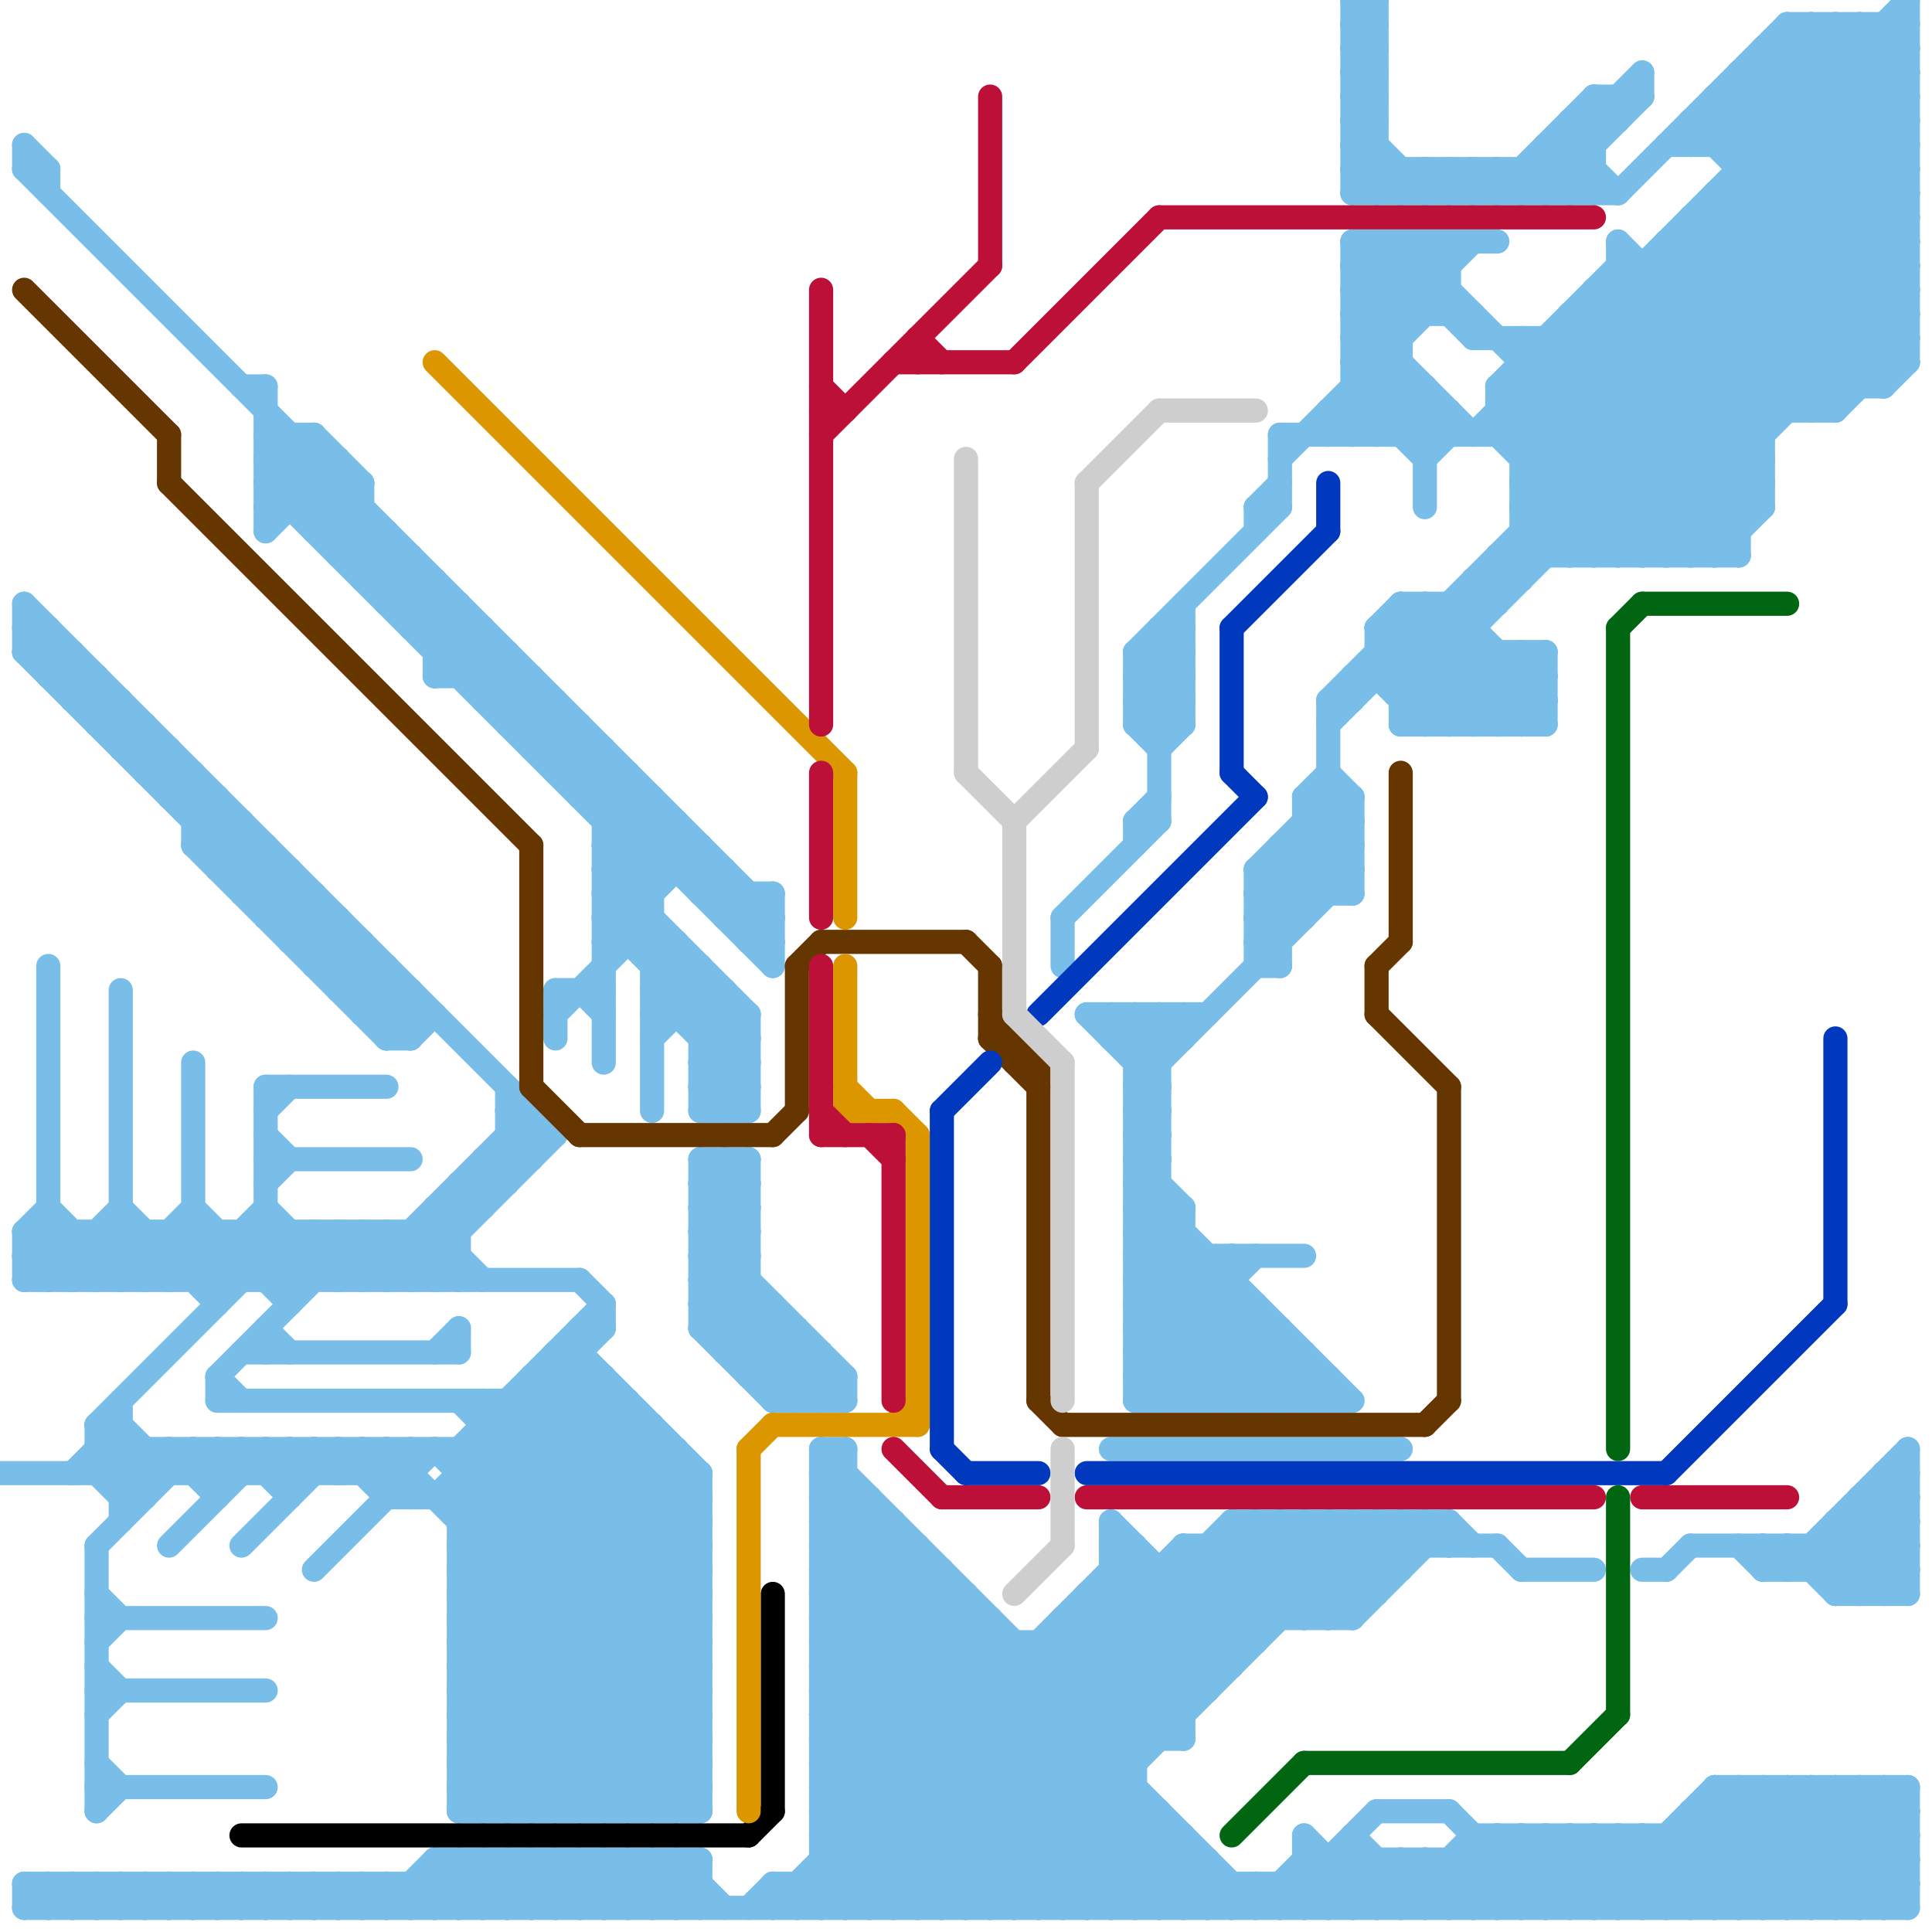 
<svg version="1.1" xmlns="http://www.w3.org/2000/svg" viewBox="0 0 80 80">
<style>line { stroke-width: 1; fill: none; stroke-linecap: round; stroke-linejoin: round; } .c0 { stroke: #79bde9 } .c1 { stroke: #663600 } .c2 { stroke: #000000 } .c3 { stroke: #db9600 } .c4 { stroke: #bd1038 } .c5 { stroke: #0039bd } .c6 { stroke: #cecece } .c7 { stroke: #006611 }</style><line class="c0" x1="5" y1="41" x2="5" y2="53"/><line class="c0" x1="19" y1="75" x2="29" y2="65"/><line class="c0" x1="12" y1="53" x2="14" y2="51"/><line class="c0" x1="7" y1="33" x2="9" y2="33"/><line class="c0" x1="29" y1="43" x2="31" y2="43"/><line class="c0" x1="17" y1="78" x2="17" y2="79"/><line class="c0" x1="16" y1="22" x2="16" y2="25"/><line class="c0" x1="46" y1="66" x2="50" y2="70"/><line class="c0" x1="11" y1="78" x2="11" y2="79"/><line class="c0" x1="13" y1="40" x2="14" y2="39"/><line class="c0" x1="52" y1="39" x2="56" y2="35"/><line class="c0" x1="54" y1="35" x2="56" y2="37"/><line class="c0" x1="64" y1="76" x2="67" y2="79"/><line class="c0" x1="34" y1="67" x2="41" y2="67"/><line class="c0" x1="4" y1="59" x2="6" y2="61"/><line class="c0" x1="37" y1="63" x2="37" y2="79"/><line class="c0" x1="43" y1="68" x2="43" y2="79"/><line class="c0" x1="76" y1="65" x2="79" y2="62"/><line class="c0" x1="52" y1="63" x2="52" y2="68"/><line class="c0" x1="1" y1="27" x2="2" y2="26"/><line class="c0" x1="47" y1="58" x2="51" y2="54"/><line class="c0" x1="8" y1="61" x2="9" y2="60"/><line class="c0" x1="34" y1="71" x2="39" y2="66"/><line class="c0" x1="16" y1="43" x2="17" y2="42"/><line class="c0" x1="35" y1="60" x2="35" y2="79"/><line class="c0" x1="7" y1="53" x2="9" y2="51"/><line class="c0" x1="55" y1="17" x2="60" y2="17"/><line class="c0" x1="39" y1="65" x2="39" y2="79"/><line class="c0" x1="30" y1="38" x2="31" y2="37"/><line class="c0" x1="20" y1="48" x2="22" y2="48"/><line class="c0" x1="47" y1="53" x2="51" y2="53"/><line class="c0" x1="31" y1="79" x2="32" y2="78"/><line class="c0" x1="4" y1="64" x2="8" y2="60"/><line class="c0" x1="71" y1="6" x2="76" y2="1"/><line class="c0" x1="65" y1="76" x2="68" y2="79"/><line class="c0" x1="19" y1="63" x2="25" y2="57"/><line class="c0" x1="28" y1="77" x2="28" y2="79"/><line class="c0" x1="55" y1="30" x2="79" y2="6"/><line class="c0" x1="19" y1="68" x2="26" y2="75"/><line class="c0" x1="1" y1="26" x2="17" y2="42"/><line class="c0" x1="7" y1="51" x2="7" y2="53"/><line class="c0" x1="61" y1="14" x2="79" y2="14"/><line class="c0" x1="56" y1="63" x2="56" y2="67"/><line class="c0" x1="23" y1="56" x2="23" y2="75"/><line class="c0" x1="60" y1="10" x2="60" y2="13"/><line class="c0" x1="29" y1="46" x2="31" y2="44"/><line class="c0" x1="77" y1="62" x2="79" y2="64"/><line class="c0" x1="43" y1="68" x2="47" y2="72"/><line class="c0" x1="34" y1="66" x2="47" y2="79"/><line class="c0" x1="1" y1="6" x2="2" y2="7"/><line class="c0" x1="5" y1="58" x2="5" y2="63"/><line class="c0" x1="58" y1="10" x2="58" y2="18"/><line class="c0" x1="57" y1="77" x2="57" y2="79"/><line class="c0" x1="34" y1="72" x2="41" y2="79"/><line class="c0" x1="1" y1="26" x2="2" y2="26"/><line class="c0" x1="47" y1="50" x2="48" y2="49"/><line class="c0" x1="13" y1="60" x2="13" y2="61"/><line class="c0" x1="46" y1="65" x2="50" y2="69"/><line class="c0" x1="19" y1="49" x2="21" y2="49"/><line class="c0" x1="63" y1="21" x2="65" y2="23"/><line class="c0" x1="17" y1="53" x2="23" y2="47"/><line class="c0" x1="54" y1="33" x2="54" y2="38"/><line class="c0" x1="63" y1="65" x2="66" y2="65"/><line class="c0" x1="54" y1="58" x2="55" y2="57"/><line class="c0" x1="65" y1="5" x2="65" y2="8"/><line class="c0" x1="77" y1="79" x2="79" y2="77"/><line class="c0" x1="56" y1="5" x2="59" y2="8"/><line class="c0" x1="60" y1="63" x2="60" y2="64"/><line class="c0" x1="15" y1="60" x2="15" y2="61"/><line class="c0" x1="19" y1="55" x2="19" y2="56"/><line class="c0" x1="34" y1="66" x2="40" y2="66"/><line class="c0" x1="65" y1="6" x2="67" y2="8"/><line class="c0" x1="71" y1="74" x2="76" y2="79"/><line class="c0" x1="1" y1="7" x2="32" y2="38"/><line class="c0" x1="33" y1="55" x2="33" y2="58"/><line class="c0" x1="19" y1="64" x2="29" y2="64"/><line class="c0" x1="18" y1="28" x2="20" y2="26"/><line class="c0" x1="47" y1="34" x2="47" y2="35"/><line class="c0" x1="19" y1="66" x2="29" y2="66"/><line class="c0" x1="50" y1="52" x2="50" y2="58"/><line class="c0" x1="59" y1="7" x2="59" y2="8"/><line class="c0" x1="23" y1="32" x2="24" y2="31"/><line class="c0" x1="25" y1="36" x2="27" y2="34"/><line class="c0" x1="22" y1="31" x2="25" y2="31"/><line class="c0" x1="44" y1="79" x2="48" y2="75"/><line class="c0" x1="73" y1="64" x2="73" y2="65"/><line class="c0" x1="28" y1="60" x2="28" y2="75"/><line class="c0" x1="47" y1="49" x2="48" y2="49"/><line class="c0" x1="47" y1="54" x2="52" y2="54"/><line class="c0" x1="7" y1="78" x2="7" y2="79"/><line class="c0" x1="61" y1="7" x2="61" y2="8"/><line class="c0" x1="55" y1="29" x2="55" y2="37"/><line class="c0" x1="53" y1="35" x2="56" y2="35"/><line class="c0" x1="60" y1="25" x2="60" y2="30"/><line class="c0" x1="47" y1="57" x2="52" y2="52"/><line class="c0" x1="1" y1="78" x2="2" y2="79"/><line class="c0" x1="5" y1="31" x2="7" y2="31"/><line class="c0" x1="71" y1="4" x2="79" y2="4"/><line class="c0" x1="34" y1="64" x2="36" y2="62"/><line class="c0" x1="5" y1="51" x2="7" y2="53"/><line class="c0" x1="25" y1="38" x2="28" y2="35"/><line class="c0" x1="21" y1="79" x2="23" y2="77"/><line class="c0" x1="32" y1="78" x2="33" y2="79"/><line class="c0" x1="18" y1="50" x2="19" y2="51"/><line class="c0" x1="62" y1="7" x2="62" y2="8"/><line class="c0" x1="23" y1="57" x2="29" y2="63"/><line class="c0" x1="13" y1="37" x2="13" y2="40"/><line class="c0" x1="21" y1="47" x2="22" y2="48"/><line class="c0" x1="34" y1="68" x2="45" y2="79"/><line class="c0" x1="53" y1="63" x2="56" y2="66"/><line class="c0" x1="19" y1="63" x2="29" y2="63"/><line class="c0" x1="63" y1="20" x2="79" y2="4"/><line class="c0" x1="32" y1="58" x2="34" y2="56"/><line class="c0" x1="34" y1="69" x2="44" y2="79"/><line class="c0" x1="78" y1="1" x2="78" y2="16"/><line class="c0" x1="14" y1="78" x2="14" y2="79"/><line class="c0" x1="17" y1="43" x2="18" y2="42"/><line class="c0" x1="69" y1="23" x2="73" y2="19"/><line class="c0" x1="32" y1="78" x2="79" y2="78"/><line class="c0" x1="7" y1="31" x2="7" y2="33"/><line class="c0" x1="26" y1="32" x2="26" y2="39"/><line class="c0" x1="72" y1="8" x2="79" y2="15"/><line class="c0" x1="8" y1="35" x2="11" y2="35"/><line class="c0" x1="49" y1="76" x2="49" y2="79"/><line class="c0" x1="5" y1="61" x2="6" y2="60"/><line class="c0" x1="73" y1="3" x2="79" y2="9"/><line class="c0" x1="67" y1="10" x2="74" y2="17"/><line class="c0" x1="53" y1="79" x2="57" y2="75"/><line class="c0" x1="4" y1="28" x2="4" y2="30"/><line class="c0" x1="34" y1="63" x2="37" y2="63"/><line class="c0" x1="34" y1="68" x2="52" y2="68"/><line class="c0" x1="34" y1="76" x2="49" y2="76"/><line class="c0" x1="64" y1="14" x2="64" y2="23"/><line class="c0" x1="53" y1="36" x2="54" y2="37"/><line class="c0" x1="37" y1="79" x2="53" y2="63"/><line class="c0" x1="16" y1="42" x2="17" y2="41"/><line class="c0" x1="52" y1="38" x2="54" y2="38"/><line class="c0" x1="78" y1="61" x2="78" y2="66"/><line class="c0" x1="69" y1="65" x2="70" y2="64"/><line class="c0" x1="21" y1="77" x2="23" y2="79"/><line class="c0" x1="69" y1="10" x2="76" y2="17"/><line class="c0" x1="4" y1="67" x2="11" y2="67"/><line class="c0" x1="67" y1="10" x2="67" y2="23"/><line class="c0" x1="47" y1="57" x2="55" y2="57"/><line class="c0" x1="17" y1="23" x2="17" y2="26"/><line class="c0" x1="63" y1="14" x2="63" y2="24"/><line class="c0" x1="11" y1="19" x2="14" y2="19"/><line class="c0" x1="55" y1="29" x2="59" y2="25"/><line class="c0" x1="23" y1="77" x2="25" y2="79"/><line class="c0" x1="63" y1="19" x2="79" y2="3"/><line class="c0" x1="52" y1="36" x2="52" y2="40"/><line class="c0" x1="4" y1="64" x2="4" y2="75"/><line class="c0" x1="56" y1="33" x2="56" y2="37"/><line class="c0" x1="69" y1="10" x2="69" y2="23"/><line class="c0" x1="13" y1="78" x2="13" y2="79"/><line class="c0" x1="29" y1="45" x2="31" y2="43"/><line class="c0" x1="4" y1="30" x2="6" y2="30"/><line class="c0" x1="72" y1="79" x2="77" y2="74"/><line class="c0" x1="25" y1="35" x2="27" y2="37"/><line class="c0" x1="50" y1="79" x2="51" y2="78"/><line class="c0" x1="52" y1="58" x2="54" y2="56"/><line class="c0" x1="46" y1="42" x2="48" y2="44"/><line class="c0" x1="19" y1="73" x2="21" y2="75"/><line class="c0" x1="65" y1="13" x2="79" y2="13"/><line class="c0" x1="35" y1="57" x2="35" y2="58"/><line class="c0" x1="27" y1="77" x2="29" y2="79"/><line class="c0" x1="15" y1="78" x2="15" y2="79"/><line class="c0" x1="24" y1="32" x2="25" y2="31"/><line class="c0" x1="34" y1="74" x2="41" y2="67"/><line class="c0" x1="47" y1="49" x2="48" y2="48"/><line class="c0" x1="47" y1="51" x2="48" y2="50"/><line class="c0" x1="59" y1="30" x2="62" y2="27"/><line class="c0" x1="47" y1="43" x2="48" y2="42"/><line class="c0" x1="67" y1="8" x2="74" y2="1"/><line class="c0" x1="1" y1="52" x2="2" y2="53"/><line class="c0" x1="34" y1="76" x2="37" y2="79"/><line class="c0" x1="74" y1="74" x2="79" y2="79"/><line class="c0" x1="14" y1="41" x2="17" y2="41"/><line class="c0" x1="74" y1="1" x2="74" y2="17"/><line class="c0" x1="59" y1="18" x2="60" y2="17"/><line class="c0" x1="29" y1="42" x2="30" y2="41"/><line class="c0" x1="19" y1="74" x2="29" y2="74"/><line class="c0" x1="2" y1="51" x2="4" y2="53"/><line class="c0" x1="64" y1="14" x2="72" y2="22"/><line class="c0" x1="78" y1="74" x2="79" y2="75"/><line class="c0" x1="61" y1="30" x2="64" y2="27"/><line class="c0" x1="52" y1="40" x2="53" y2="40"/><line class="c0" x1="61" y1="24" x2="62" y2="25"/><line class="c0" x1="71" y1="4" x2="79" y2="12"/><line class="c0" x1="44" y1="38" x2="48" y2="34"/><line class="c0" x1="76" y1="1" x2="76" y2="17"/><line class="c0" x1="3" y1="51" x2="3" y2="53"/><line class="c0" x1="11" y1="20" x2="13" y2="18"/><line class="c0" x1="34" y1="76" x2="42" y2="68"/><line class="c0" x1="23" y1="31" x2="24" y2="30"/><line class="c0" x1="74" y1="65" x2="79" y2="60"/><line class="c0" x1="29" y1="45" x2="30" y2="46"/><line class="c0" x1="55" y1="17" x2="56" y2="18"/><line class="c0" x1="47" y1="52" x2="54" y2="52"/><line class="c0" x1="67" y1="4" x2="67" y2="5"/><line class="c0" x1="29" y1="44" x2="31" y2="42"/><line class="c0" x1="66" y1="12" x2="66" y2="23"/><line class="c0" x1="34" y1="60" x2="34" y2="79"/><line class="c0" x1="65" y1="8" x2="66" y2="7"/><line class="c0" x1="77" y1="63" x2="79" y2="65"/><line class="c0" x1="7" y1="79" x2="8" y2="78"/><line class="c0" x1="56" y1="1" x2="57" y2="2"/><line class="c0" x1="78" y1="79" x2="79" y2="78"/><line class="c0" x1="56" y1="14" x2="60" y2="10"/><line class="c0" x1="56" y1="3" x2="57" y2="4"/><line class="c0" x1="21" y1="58" x2="29" y2="66"/><line class="c0" x1="31" y1="57" x2="35" y2="57"/><line class="c0" x1="1" y1="25" x2="1" y2="27"/><line class="c0" x1="5" y1="31" x2="6" y2="30"/><line class="c0" x1="30" y1="46" x2="31" y2="45"/><line class="c0" x1="21" y1="27" x2="21" y2="30"/><line class="c0" x1="19" y1="67" x2="27" y2="75"/><line class="c0" x1="71" y1="74" x2="79" y2="74"/><line class="c0" x1="72" y1="7" x2="79" y2="7"/><line class="c0" x1="20" y1="26" x2="20" y2="29"/><line class="c0" x1="27" y1="41" x2="31" y2="45"/><line class="c0" x1="71" y1="74" x2="71" y2="79"/><line class="c0" x1="19" y1="69" x2="28" y2="60"/><line class="c0" x1="11" y1="19" x2="32" y2="40"/><line class="c0" x1="56" y1="63" x2="58" y2="65"/><line class="c0" x1="13" y1="22" x2="16" y2="22"/><line class="c0" x1="2" y1="50" x2="5" y2="53"/><line class="c0" x1="46" y1="64" x2="51" y2="69"/><line class="c0" x1="30" y1="56" x2="34" y2="56"/><line class="c0" x1="11" y1="21" x2="13" y2="19"/><line class="c0" x1="21" y1="45" x2="21" y2="49"/><line class="c0" x1="46" y1="60" x2="58" y2="60"/><line class="c0" x1="31" y1="56" x2="32" y2="55"/><line class="c0" x1="29" y1="50" x2="31" y2="50"/><line class="c0" x1="38" y1="79" x2="54" y2="63"/><line class="c0" x1="29" y1="52" x2="31" y2="52"/><line class="c0" x1="16" y1="25" x2="19" y2="25"/><line class="c0" x1="12" y1="36" x2="12" y2="39"/><line class="c0" x1="56" y1="8" x2="57" y2="7"/><line class="c0" x1="15" y1="24" x2="18" y2="24"/><line class="c0" x1="68" y1="11" x2="68" y2="23"/><line class="c0" x1="75" y1="64" x2="77" y2="66"/><line class="c0" x1="48" y1="42" x2="49" y2="43"/><line class="c0" x1="52" y1="37" x2="53" y2="38"/><line class="c0" x1="58" y1="77" x2="60" y2="79"/><line class="c0" x1="61" y1="24" x2="63" y2="24"/><line class="c0" x1="16" y1="51" x2="16" y2="53"/><line class="c0" x1="25" y1="75" x2="29" y2="71"/><line class="c0" x1="58" y1="8" x2="59" y2="7"/><line class="c0" x1="20" y1="48" x2="21" y2="49"/><line class="c0" x1="17" y1="79" x2="19" y2="77"/><line class="c0" x1="29" y1="44" x2="31" y2="46"/><line class="c0" x1="57" y1="27" x2="64" y2="27"/><line class="c0" x1="29" y1="37" x2="30" y2="36"/><line class="c0" x1="31" y1="39" x2="32" y2="39"/><line class="c0" x1="9" y1="33" x2="9" y2="36"/><line class="c0" x1="77" y1="74" x2="77" y2="79"/><line class="c0" x1="70" y1="75" x2="79" y2="75"/><line class="c0" x1="40" y1="79" x2="56" y2="63"/><line class="c0" x1="24" y1="77" x2="26" y2="79"/><line class="c0" x1="56" y1="2" x2="57" y2="3"/><line class="c0" x1="8" y1="44" x2="8" y2="53"/><line class="c0" x1="54" y1="56" x2="54" y2="58"/><line class="c0" x1="60" y1="77" x2="62" y2="79"/><line class="c0" x1="60" y1="8" x2="61" y2="7"/><line class="c0" x1="29" y1="40" x2="29" y2="46"/><line class="c0" x1="19" y1="79" x2="21" y2="77"/><line class="c0" x1="46" y1="43" x2="47" y2="42"/><line class="c0" x1="47" y1="58" x2="56" y2="58"/><line class="c0" x1="11" y1="35" x2="11" y2="38"/><line class="c0" x1="47" y1="48" x2="49" y2="50"/><line class="c0" x1="14" y1="23" x2="17" y2="23"/><line class="c0" x1="34" y1="61" x2="52" y2="79"/><line class="c0" x1="49" y1="58" x2="52" y2="55"/><line class="c0" x1="19" y1="74" x2="29" y2="64"/><line class="c0" x1="29" y1="53" x2="31" y2="51"/><line class="c0" x1="44" y1="67" x2="56" y2="67"/><line class="c0" x1="29" y1="55" x2="31" y2="53"/><line class="c0" x1="79" y1="60" x2="79" y2="66"/><line class="c0" x1="48" y1="79" x2="50" y2="77"/><line class="c0" x1="53" y1="35" x2="55" y2="37"/><line class="c0" x1="26" y1="75" x2="29" y2="72"/><line class="c0" x1="25" y1="38" x2="27" y2="38"/><line class="c0" x1="63" y1="16" x2="70" y2="23"/><line class="c0" x1="32" y1="54" x2="32" y2="58"/><line class="c0" x1="34" y1="64" x2="49" y2="79"/><line class="c0" x1="66" y1="4" x2="68" y2="4"/><line class="c0" x1="29" y1="49" x2="31" y2="49"/><line class="c0" x1="5" y1="29" x2="5" y2="31"/><line class="c0" x1="21" y1="30" x2="22" y2="29"/><line class="c0" x1="70" y1="79" x2="75" y2="74"/><line class="c0" x1="5" y1="59" x2="7" y2="61"/><line class="c0" x1="18" y1="50" x2="18" y2="53"/><line class="c0" x1="65" y1="14" x2="72" y2="21"/><line class="c0" x1="5" y1="50" x2="9" y2="54"/><line class="c0" x1="25" y1="38" x2="31" y2="44"/><line class="c0" x1="25" y1="34" x2="26" y2="33"/><line class="c0" x1="47" y1="64" x2="47" y2="79"/><line class="c0" x1="63" y1="20" x2="66" y2="23"/><line class="c0" x1="27" y1="42" x2="31" y2="42"/><line class="c0" x1="19" y1="71" x2="29" y2="71"/><line class="c0" x1="58" y1="79" x2="61" y2="76"/><line class="c0" x1="22" y1="57" x2="29" y2="64"/><line class="c0" x1="19" y1="73" x2="29" y2="73"/><line class="c0" x1="34" y1="56" x2="34" y2="58"/><line class="c0" x1="9" y1="60" x2="10" y2="61"/><line class="c0" x1="19" y1="65" x2="29" y2="65"/><line class="c0" x1="62" y1="18" x2="67" y2="23"/><line class="c0" x1="32" y1="37" x2="32" y2="40"/><line class="c0" x1="34" y1="75" x2="38" y2="79"/><line class="c0" x1="47" y1="28" x2="49" y2="26"/><line class="c0" x1="56" y1="14" x2="60" y2="18"/><line class="c0" x1="19" y1="77" x2="21" y2="79"/><line class="c0" x1="12" y1="51" x2="12" y2="54"/><line class="c0" x1="11" y1="20" x2="27" y2="36"/><line class="c0" x1="1" y1="51" x2="3" y2="53"/><line class="c0" x1="44" y1="67" x2="44" y2="79"/><line class="c0" x1="9" y1="35" x2="10" y2="34"/><line class="c0" x1="13" y1="22" x2="15" y2="20"/><line class="c0" x1="29" y1="61" x2="29" y2="75"/><line class="c0" x1="24" y1="55" x2="24" y2="75"/><line class="c0" x1="29" y1="54" x2="32" y2="54"/><line class="c0" x1="29" y1="48" x2="29" y2="55"/><line class="c0" x1="60" y1="79" x2="63" y2="76"/><line class="c0" x1="62" y1="16" x2="67" y2="11"/><line class="c0" x1="4" y1="68" x2="5" y2="67"/><line class="c0" x1="11" y1="60" x2="12" y2="61"/><line class="c0" x1="61" y1="77" x2="63" y2="79"/><line class="c0" x1="23" y1="41" x2="25" y2="41"/><line class="c0" x1="65" y1="13" x2="73" y2="21"/><line class="c0" x1="47" y1="29" x2="49" y2="29"/><line class="c0" x1="62" y1="16" x2="62" y2="18"/><line class="c0" x1="2" y1="79" x2="3" y2="78"/><line class="c0" x1="4" y1="59" x2="12" y2="51"/><line class="c0" x1="21" y1="58" x2="21" y2="75"/><line class="c0" x1="11" y1="78" x2="12" y2="79"/><line class="c0" x1="34" y1="63" x2="50" y2="79"/><line class="c0" x1="19" y1="49" x2="20" y2="50"/><line class="c0" x1="74" y1="74" x2="74" y2="79"/><line class="c0" x1="18" y1="27" x2="21" y2="27"/><line class="c0" x1="11" y1="16" x2="11" y2="22"/><line class="c0" x1="10" y1="56" x2="19" y2="56"/><line class="c0" x1="13" y1="40" x2="16" y2="40"/><line class="c0" x1="3" y1="79" x2="4" y2="78"/><line class="c0" x1="57" y1="8" x2="58" y2="7"/><line class="c0" x1="56" y1="0" x2="57" y2="0"/><line class="c0" x1="69" y1="6" x2="79" y2="6"/><line class="c0" x1="56" y1="2" x2="57" y2="2"/><line class="c0" x1="51" y1="52" x2="51" y2="58"/><line class="c0" x1="17" y1="51" x2="17" y2="53"/><line class="c0" x1="45" y1="42" x2="50" y2="42"/><line class="c0" x1="47" y1="48" x2="48" y2="48"/><line class="c0" x1="11" y1="48" x2="17" y2="48"/><line class="c0" x1="19" y1="70" x2="28" y2="61"/><line class="c0" x1="29" y1="49" x2="30" y2="48"/><line class="c0" x1="70" y1="5" x2="79" y2="5"/><line class="c0" x1="59" y1="16" x2="59" y2="21"/><line class="c0" x1="34" y1="67" x2="46" y2="79"/><line class="c0" x1="58" y1="30" x2="61" y2="27"/><line class="c0" x1="47" y1="45" x2="56" y2="36"/><line class="c0" x1="62" y1="18" x2="79" y2="1"/><line class="c0" x1="47" y1="28" x2="49" y2="30"/><line class="c0" x1="47" y1="57" x2="48" y2="58"/><line class="c0" x1="28" y1="79" x2="29" y2="78"/><line class="c0" x1="24" y1="33" x2="25" y2="32"/><line class="c0" x1="47" y1="50" x2="49" y2="50"/><line class="c0" x1="58" y1="18" x2="59" y2="17"/><line class="c0" x1="20" y1="79" x2="22" y2="77"/><line class="c0" x1="32" y1="79" x2="47" y2="64"/><line class="c0" x1="66" y1="23" x2="79" y2="10"/><line class="c0" x1="7" y1="60" x2="7" y2="61"/><line class="c0" x1="16" y1="62" x2="29" y2="62"/><line class="c0" x1="29" y1="51" x2="31" y2="51"/><line class="c0" x1="11" y1="55" x2="11" y2="56"/><line class="c0" x1="25" y1="31" x2="25" y2="44"/><line class="c0" x1="49" y1="64" x2="49" y2="72"/><line class="c0" x1="56" y1="5" x2="57" y2="4"/><line class="c0" x1="56" y1="7" x2="57" y2="6"/><line class="c0" x1="19" y1="60" x2="29" y2="70"/><line class="c0" x1="54" y1="34" x2="56" y2="34"/><line class="c0" x1="36" y1="62" x2="36" y2="79"/><line class="c0" x1="19" y1="62" x2="29" y2="72"/><line class="c0" x1="62" y1="23" x2="63" y2="24"/><line class="c0" x1="19" y1="49" x2="19" y2="53"/><line class="c0" x1="16" y1="78" x2="17" y2="79"/><line class="c0" x1="22" y1="79" x2="24" y2="77"/><line class="c0" x1="63" y1="18" x2="79" y2="2"/><line class="c0" x1="78" y1="62" x2="79" y2="63"/><line class="c0" x1="56" y1="10" x2="62" y2="10"/><line class="c0" x1="47" y1="45" x2="48" y2="46"/><line class="c0" x1="22" y1="57" x2="25" y2="57"/><line class="c0" x1="47" y1="47" x2="48" y2="48"/><line class="c0" x1="56" y1="16" x2="59" y2="19"/><line class="c0" x1="31" y1="37" x2="31" y2="39"/><line class="c0" x1="4" y1="74" x2="11" y2="74"/><line class="c0" x1="77" y1="1" x2="77" y2="16"/><line class="c0" x1="19" y1="60" x2="25" y2="54"/><line class="c0" x1="33" y1="79" x2="47" y2="65"/><line class="c0" x1="9" y1="78" x2="10" y2="79"/><line class="c0" x1="47" y1="53" x2="52" y2="58"/><line class="c0" x1="71" y1="79" x2="76" y2="74"/><line class="c0" x1="1" y1="27" x2="3" y2="27"/><line class="c0" x1="18" y1="28" x2="22" y2="28"/><line class="c0" x1="11" y1="51" x2="13" y2="53"/><line class="c0" x1="19" y1="71" x2="29" y2="61"/><line class="c0" x1="38" y1="64" x2="38" y2="79"/><line class="c0" x1="76" y1="66" x2="79" y2="66"/><line class="c0" x1="19" y1="73" x2="29" y2="63"/><line class="c0" x1="15" y1="60" x2="17" y2="62"/><line class="c0" x1="6" y1="32" x2="7" y2="31"/><line class="c0" x1="16" y1="53" x2="22" y2="47"/><line class="c0" x1="29" y1="54" x2="31" y2="52"/><line class="c0" x1="30" y1="38" x2="32" y2="38"/><line class="c0" x1="73" y1="79" x2="78" y2="74"/><line class="c0" x1="11" y1="18" x2="13" y2="18"/><line class="c0" x1="52" y1="37" x2="56" y2="33"/><line class="c0" x1="17" y1="25" x2="18" y2="24"/><line class="c0" x1="54" y1="33" x2="56" y2="35"/><line class="c0" x1="22" y1="46" x2="22" y2="48"/><line class="c0" x1="65" y1="23" x2="79" y2="9"/><line class="c0" x1="19" y1="71" x2="23" y2="75"/><line class="c0" x1="10" y1="34" x2="10" y2="37"/><line class="c0" x1="56" y1="4" x2="57" y2="3"/><line class="c0" x1="15" y1="51" x2="17" y2="53"/><line class="c0" x1="56" y1="6" x2="57" y2="5"/><line class="c0" x1="18" y1="77" x2="29" y2="77"/><line class="c0" x1="62" y1="16" x2="78" y2="16"/><line class="c0" x1="56" y1="12" x2="58" y2="10"/><line class="c0" x1="70" y1="64" x2="79" y2="64"/><line class="c0" x1="4" y1="78" x2="4" y2="79"/><line class="c0" x1="57" y1="63" x2="58" y2="64"/><line class="c0" x1="59" y1="10" x2="60" y2="11"/><line class="c0" x1="12" y1="60" x2="13" y2="61"/><line class="c0" x1="34" y1="64" x2="38" y2="64"/><line class="c0" x1="56" y1="0" x2="56" y2="8"/><line class="c0" x1="13" y1="51" x2="13" y2="53"/><line class="c0" x1="54" y1="63" x2="54" y2="67"/><line class="c0" x1="47" y1="55" x2="53" y2="55"/><line class="c0" x1="63" y1="27" x2="63" y2="30"/><line class="c0" x1="65" y1="5" x2="67" y2="5"/><line class="c0" x1="63" y1="20" x2="73" y2="20"/><line class="c0" x1="26" y1="77" x2="26" y2="79"/><line class="c0" x1="10" y1="16" x2="11" y2="16"/><line class="c0" x1="55" y1="67" x2="59" y2="63"/><line class="c0" x1="56" y1="15" x2="58" y2="15"/><line class="c0" x1="6" y1="78" x2="7" y2="79"/><line class="c0" x1="8" y1="35" x2="16" y2="43"/><line class="c0" x1="52" y1="78" x2="52" y2="79"/><line class="c0" x1="68" y1="3" x2="68" y2="4"/><line class="c0" x1="51" y1="58" x2="53" y2="56"/><line class="c0" x1="6" y1="30" x2="6" y2="32"/><line class="c0" x1="9" y1="57" x2="10" y2="58"/><line class="c0" x1="34" y1="60" x2="47" y2="73"/><line class="c0" x1="46" y1="63" x2="46" y2="79"/><line class="c0" x1="52" y1="36" x2="54" y2="38"/><line class="c0" x1="66" y1="76" x2="66" y2="79"/><line class="c0" x1="11" y1="20" x2="15" y2="20"/><line class="c0" x1="13" y1="60" x2="14" y2="61"/><line class="c0" x1="34" y1="67" x2="37" y2="64"/><line class="c0" x1="5" y1="79" x2="6" y2="78"/><line class="c0" x1="34" y1="73" x2="40" y2="67"/><line class="c0" x1="4" y1="78" x2="5" y2="79"/><line class="c0" x1="76" y1="74" x2="79" y2="77"/><line class="c0" x1="74" y1="2" x2="79" y2="7"/><line class="c0" x1="25" y1="35" x2="29" y2="35"/><line class="c0" x1="21" y1="46" x2="22" y2="47"/><line class="c0" x1="47" y1="52" x2="53" y2="58"/><line class="c0" x1="46" y1="63" x2="51" y2="68"/><line class="c0" x1="14" y1="78" x2="15" y2="79"/><line class="c0" x1="48" y1="26" x2="49" y2="27"/><line class="c0" x1="11" y1="50" x2="14" y2="53"/><line class="c0" x1="68" y1="76" x2="68" y2="79"/><line class="c0" x1="23" y1="56" x2="24" y2="56"/><line class="c0" x1="50" y1="77" x2="50" y2="79"/><line class="c0" x1="25" y1="37" x2="28" y2="34"/><line class="c0" x1="60" y1="30" x2="63" y2="27"/><line class="c0" x1="4" y1="61" x2="5" y2="62"/><line class="c0" x1="29" y1="48" x2="31" y2="50"/><line class="c0" x1="52" y1="37" x2="56" y2="37"/><line class="c0" x1="72" y1="4" x2="79" y2="11"/><line class="c0" x1="55" y1="29" x2="56" y2="29"/><line class="c0" x1="6" y1="79" x2="7" y2="78"/><line class="c0" x1="30" y1="55" x2="31" y2="54"/><line class="c0" x1="57" y1="26" x2="58" y2="25"/><line class="c0" x1="34" y1="70" x2="39" y2="65"/><line class="c0" x1="75" y1="79" x2="79" y2="75"/><line class="c0" x1="20" y1="29" x2="23" y2="29"/><line class="c0" x1="24" y1="30" x2="24" y2="33"/><line class="c0" x1="24" y1="75" x2="29" y2="70"/><line class="c0" x1="1" y1="78" x2="29" y2="78"/><line class="c0" x1="20" y1="60" x2="29" y2="69"/><line class="c0" x1="23" y1="75" x2="29" y2="69"/><line class="c0" x1="45" y1="79" x2="48" y2="76"/><line class="c0" x1="56" y1="12" x2="58" y2="14"/><line class="c0" x1="11" y1="45" x2="16" y2="45"/><line class="c0" x1="61" y1="24" x2="61" y2="30"/><line class="c0" x1="8" y1="60" x2="8" y2="61"/><line class="c0" x1="70" y1="75" x2="74" y2="79"/><line class="c0" x1="17" y1="26" x2="20" y2="26"/><line class="c0" x1="6" y1="51" x2="6" y2="53"/><line class="c0" x1="19" y1="66" x2="26" y2="59"/><line class="c0" x1="3" y1="29" x2="5" y2="29"/><line class="c0" x1="47" y1="45" x2="48" y2="45"/><line class="c0" x1="47" y1="47" x2="48" y2="47"/><line class="c0" x1="17" y1="78" x2="18" y2="79"/><line class="c0" x1="70" y1="76" x2="73" y2="79"/><line class="c0" x1="48" y1="31" x2="49" y2="30"/><line class="c0" x1="10" y1="60" x2="10" y2="61"/><line class="c0" x1="19" y1="72" x2="29" y2="72"/><line class="c0" x1="47" y1="27" x2="49" y2="29"/><line class="c0" x1="16" y1="40" x2="16" y2="43"/><line class="c0" x1="73" y1="64" x2="74" y2="65"/><line class="c0" x1="34" y1="71" x2="42" y2="79"/><line class="c0" x1="72" y1="3" x2="79" y2="3"/><line class="c0" x1="49" y1="65" x2="52" y2="68"/><line class="c0" x1="14" y1="41" x2="15" y2="40"/><line class="c0" x1="76" y1="79" x2="79" y2="76"/><line class="c0" x1="16" y1="60" x2="16" y2="62"/><line class="c0" x1="79" y1="0" x2="79" y2="15"/><line class="c0" x1="23" y1="41" x2="23" y2="43"/><line class="c0" x1="48" y1="42" x2="48" y2="58"/><line class="c0" x1="53" y1="58" x2="54" y2="57"/><line class="c0" x1="9" y1="36" x2="12" y2="36"/><line class="c0" x1="57" y1="26" x2="57" y2="28"/><line class="c0" x1="34" y1="70" x2="50" y2="70"/><line class="c0" x1="2" y1="28" x2="4" y2="28"/><line class="c0" x1="23" y1="79" x2="25" y2="77"/><line class="c0" x1="40" y1="66" x2="40" y2="79"/><line class="c0" x1="11" y1="18" x2="32" y2="39"/><line class="c0" x1="21" y1="77" x2="21" y2="79"/><line class="c0" x1="63" y1="79" x2="66" y2="76"/><line class="c0" x1="9" y1="61" x2="10" y2="60"/><line class="c0" x1="56" y1="11" x2="58" y2="13"/><line class="c0" x1="59" y1="77" x2="61" y2="79"/><line class="c0" x1="53" y1="18" x2="53" y2="21"/><line class="c0" x1="19" y1="61" x2="29" y2="61"/><line class="c0" x1="12" y1="78" x2="12" y2="79"/><line class="c0" x1="22" y1="30" x2="23" y2="29"/><line class="c0" x1="47" y1="46" x2="48" y2="47"/><line class="c0" x1="71" y1="5" x2="79" y2="13"/><line class="c0" x1="72" y1="74" x2="77" y2="79"/><line class="c0" x1="54" y1="79" x2="56" y2="77"/><line class="c0" x1="23" y1="77" x2="23" y2="79"/><line class="c0" x1="47" y1="30" x2="49" y2="30"/><line class="c0" x1="13" y1="51" x2="15" y2="53"/><line class="c0" x1="74" y1="64" x2="76" y2="66"/><line class="c0" x1="64" y1="6" x2="66" y2="6"/><line class="c0" x1="48" y1="58" x2="52" y2="54"/><line class="c0" x1="26" y1="77" x2="28" y2="79"/><line class="c0" x1="58" y1="63" x2="59" y2="64"/><line class="c0" x1="76" y1="63" x2="79" y2="63"/><line class="c0" x1="47" y1="54" x2="49" y2="52"/><line class="c0" x1="73" y1="65" x2="79" y2="65"/><line class="c0" x1="30" y1="36" x2="30" y2="38"/><line class="c0" x1="27" y1="41" x2="28" y2="40"/><line class="c0" x1="11" y1="19" x2="12" y2="18"/><line class="c0" x1="56" y1="79" x2="58" y2="77"/><line class="c0" x1="31" y1="38" x2="32" y2="37"/><line class="c0" x1="34" y1="62" x2="51" y2="79"/><line class="c0" x1="1" y1="51" x2="1" y2="53"/><line class="c0" x1="49" y1="64" x2="52" y2="67"/><line class="c0" x1="76" y1="64" x2="78" y2="66"/><line class="c0" x1="63" y1="30" x2="64" y2="29"/><line class="c0" x1="27" y1="77" x2="27" y2="79"/><line class="c0" x1="31" y1="48" x2="31" y2="57"/><line class="c0" x1="48" y1="26" x2="48" y2="34"/><line class="c0" x1="12" y1="78" x2="13" y2="79"/><line class="c0" x1="60" y1="63" x2="61" y2="64"/><line class="c0" x1="53" y1="78" x2="53" y2="79"/><line class="c0" x1="56" y1="10" x2="56" y2="18"/><line class="c0" x1="11" y1="61" x2="12" y2="60"/><line class="c0" x1="21" y1="46" x2="22" y2="46"/><line class="c0" x1="56" y1="28" x2="56" y2="29"/><line class="c0" x1="67" y1="76" x2="67" y2="79"/><line class="c0" x1="7" y1="64" x2="11" y2="60"/><line class="c0" x1="45" y1="67" x2="49" y2="71"/><line class="c0" x1="48" y1="26" x2="49" y2="26"/><line class="c0" x1="3" y1="61" x2="5" y2="59"/><line class="c0" x1="66" y1="12" x2="79" y2="12"/><line class="c0" x1="6" y1="60" x2="6" y2="62"/><line class="c0" x1="45" y1="66" x2="45" y2="79"/><line class="c0" x1="73" y1="2" x2="73" y2="21"/><line class="c0" x1="3" y1="53" x2="5" y2="51"/><line class="c0" x1="42" y1="79" x2="47" y2="74"/><line class="c0" x1="57" y1="63" x2="57" y2="66"/><line class="c0" x1="69" y1="76" x2="69" y2="79"/><line class="c0" x1="62" y1="16" x2="69" y2="23"/><line class="c0" x1="66" y1="76" x2="69" y2="79"/><line class="c0" x1="25" y1="37" x2="27" y2="37"/><line class="c0" x1="47" y1="51" x2="49" y2="51"/><line class="c0" x1="7" y1="78" x2="8" y2="79"/><line class="c0" x1="61" y1="7" x2="62" y2="8"/><line class="c0" x1="63" y1="19" x2="73" y2="19"/><line class="c0" x1="17" y1="41" x2="17" y2="43"/><line class="c0" x1="63" y1="21" x2="73" y2="21"/><line class="c0" x1="56" y1="14" x2="58" y2="14"/><line class="c0" x1="60" y1="77" x2="60" y2="79"/><line class="c0" x1="4" y1="75" x2="5" y2="74"/><line class="c0" x1="62" y1="17" x2="68" y2="23"/><line class="c0" x1="57" y1="26" x2="61" y2="26"/><line class="c0" x1="28" y1="75" x2="29" y2="74"/><line class="c0" x1="10" y1="37" x2="11" y2="36"/><line class="c0" x1="25" y1="39" x2="28" y2="39"/><line class="c0" x1="56" y1="13" x2="59" y2="10"/><line class="c0" x1="44" y1="68" x2="48" y2="72"/><line class="c0" x1="11" y1="21" x2="15" y2="21"/><line class="c0" x1="34" y1="77" x2="50" y2="77"/><line class="c0" x1="12" y1="39" x2="15" y2="39"/><line class="c0" x1="9" y1="51" x2="9" y2="54"/><line class="c0" x1="4" y1="69" x2="5" y2="70"/><line class="c0" x1="74" y1="1" x2="79" y2="6"/><line class="c0" x1="25" y1="37" x2="31" y2="43"/><line class="c0" x1="49" y1="50" x2="49" y2="58"/><line class="c0" x1="8" y1="51" x2="10" y2="53"/><line class="c0" x1="71" y1="75" x2="75" y2="79"/><line class="c0" x1="59" y1="63" x2="59" y2="64"/><line class="c0" x1="47" y1="47" x2="48" y2="46"/><line class="c0" x1="41" y1="67" x2="41" y2="79"/><line class="c0" x1="51" y1="63" x2="55" y2="67"/><line class="c0" x1="48" y1="27" x2="49" y2="28"/><line class="c0" x1="62" y1="30" x2="64" y2="28"/><line class="c0" x1="19" y1="72" x2="29" y2="62"/><line class="c0" x1="54" y1="77" x2="79" y2="77"/><line class="c0" x1="43" y1="79" x2="47" y2="75"/><line class="c0" x1="62" y1="7" x2="63" y2="8"/><line class="c0" x1="55" y1="77" x2="55" y2="79"/><line class="c0" x1="66" y1="4" x2="67" y2="5"/><line class="c0" x1="27" y1="40" x2="29" y2="40"/><line class="c0" x1="15" y1="20" x2="15" y2="24"/><line class="c0" x1="1" y1="52" x2="19" y2="52"/><line class="c0" x1="16" y1="61" x2="17" y2="60"/><line class="c0" x1="77" y1="66" x2="79" y2="64"/><line class="c0" x1="20" y1="77" x2="22" y2="79"/><line class="c0" x1="18" y1="50" x2="20" y2="50"/><line class="c0" x1="56" y1="28" x2="64" y2="28"/><line class="c0" x1="8" y1="78" x2="8" y2="79"/><line class="c0" x1="2" y1="78" x2="2" y2="79"/><line class="c0" x1="54" y1="33" x2="55" y2="32"/><line class="c0" x1="60" y1="75" x2="64" y2="79"/><line class="c0" x1="64" y1="7" x2="65" y2="8"/><line class="c0" x1="62" y1="17" x2="76" y2="17"/><line class="c0" x1="14" y1="51" x2="14" y2="53"/><line class="c0" x1="42" y1="68" x2="42" y2="79"/><line class="c0" x1="18" y1="60" x2="29" y2="71"/><line class="c0" x1="33" y1="78" x2="34" y2="79"/><line class="c0" x1="11" y1="38" x2="14" y2="38"/><line class="c0" x1="17" y1="60" x2="17" y2="62"/><line class="c0" x1="56" y1="15" x2="61" y2="10"/><line class="c0" x1="77" y1="62" x2="79" y2="62"/><line class="c0" x1="30" y1="41" x2="30" y2="46"/><line class="c0" x1="29" y1="77" x2="29" y2="79"/><line class="c0" x1="71" y1="8" x2="71" y2="23"/><line class="c0" x1="14" y1="22" x2="15" y2="21"/><line class="c0" x1="78" y1="66" x2="79" y2="65"/><line class="c0" x1="29" y1="55" x2="33" y2="55"/><line class="c0" x1="9" y1="58" x2="26" y2="58"/><line class="c0" x1="47" y1="46" x2="48" y2="46"/><line class="c0" x1="3" y1="78" x2="3" y2="79"/><line class="c0" x1="14" y1="19" x2="14" y2="23"/><line class="c0" x1="46" y1="43" x2="49" y2="43"/><line class="c0" x1="76" y1="74" x2="76" y2="79"/><line class="c0" x1="27" y1="75" x2="29" y2="73"/><line class="c0" x1="48" y1="30" x2="49" y2="29"/><line class="c0" x1="56" y1="67" x2="60" y2="63"/><line class="c0" x1="58" y1="77" x2="58" y2="79"/><line class="c0" x1="3" y1="29" x2="4" y2="28"/><line class="c0" x1="57" y1="26" x2="61" y2="30"/><line class="c0" x1="63" y1="14" x2="72" y2="23"/><line class="c0" x1="66" y1="4" x2="66" y2="8"/><line class="c0" x1="59" y1="10" x2="59" y2="13"/><line class="c0" x1="74" y1="1" x2="79" y2="1"/><line class="c0" x1="32" y1="57" x2="33" y2="56"/><line class="c0" x1="34" y1="72" x2="49" y2="72"/><line class="c0" x1="24" y1="77" x2="24" y2="79"/><line class="c0" x1="15" y1="24" x2="16" y2="23"/><line class="c0" x1="58" y1="7" x2="58" y2="8"/><line class="c0" x1="34" y1="60" x2="35" y2="60"/><line class="c0" x1="44" y1="38" x2="44" y2="40"/><line class="c0" x1="59" y1="7" x2="60" y2="8"/><line class="c0" x1="64" y1="6" x2="64" y2="8"/><line class="c0" x1="57" y1="79" x2="59" y2="77"/><line class="c0" x1="29" y1="52" x2="35" y2="58"/><line class="c0" x1="58" y1="26" x2="62" y2="30"/><line class="c0" x1="50" y1="64" x2="53" y2="67"/><line class="c0" x1="2" y1="28" x2="3" y2="27"/><line class="c0" x1="54" y1="63" x2="57" y2="66"/><line class="c0" x1="78" y1="1" x2="79" y2="2"/><line class="c0" x1="13" y1="78" x2="14" y2="79"/><line class="c0" x1="47" y1="56" x2="49" y2="58"/><line class="c0" x1="47" y1="34" x2="48" y2="34"/><line class="c0" x1="56" y1="7" x2="66" y2="7"/><line class="c0" x1="52" y1="54" x2="52" y2="58"/><line class="c0" x1="57" y1="10" x2="57" y2="18"/><line class="c0" x1="29" y1="46" x2="31" y2="46"/><line class="c0" x1="22" y1="57" x2="22" y2="75"/><line class="c0" x1="29" y1="48" x2="31" y2="48"/><line class="c0" x1="14" y1="23" x2="15" y2="22"/><line class="c0" x1="58" y1="29" x2="79" y2="8"/><line class="c0" x1="4" y1="60" x2="6" y2="62"/><line class="c0" x1="15" y1="78" x2="16" y2="79"/><line class="c0" x1="9" y1="53" x2="11" y2="51"/><line class="c0" x1="11" y1="47" x2="12" y2="48"/><line class="c0" x1="21" y1="29" x2="22" y2="28"/><line class="c0" x1="27" y1="40" x2="28" y2="39"/><line class="c0" x1="14" y1="38" x2="14" y2="41"/><line class="c0" x1="51" y1="63" x2="51" y2="69"/><line class="c0" x1="10" y1="64" x2="14" y2="60"/><line class="c0" x1="19" y1="60" x2="19" y2="75"/><line class="c0" x1="67" y1="76" x2="70" y2="79"/><line class="c0" x1="34" y1="71" x2="49" y2="71"/><line class="c0" x1="18" y1="77" x2="20" y2="79"/><line class="c0" x1="56" y1="12" x2="60" y2="12"/><line class="c0" x1="59" y1="25" x2="59" y2="30"/><line class="c0" x1="62" y1="23" x2="62" y2="25"/><line class="c0" x1="13" y1="65" x2="18" y2="60"/><line class="c0" x1="78" y1="61" x2="79" y2="61"/><line class="c0" x1="34" y1="66" x2="37" y2="63"/><line class="c0" x1="20" y1="58" x2="29" y2="67"/><line class="c0" x1="69" y1="76" x2="72" y2="79"/><line class="c0" x1="47" y1="27" x2="47" y2="30"/><line class="c0" x1="2" y1="26" x2="2" y2="28"/><line class="c0" x1="72" y1="6" x2="77" y2="1"/><line class="c0" x1="56" y1="1" x2="57" y2="1"/><line class="c0" x1="56" y1="3" x2="57" y2="3"/><line class="c0" x1="21" y1="47" x2="23" y2="47"/><line class="c0" x1="53" y1="63" x2="53" y2="67"/><line class="c0" x1="35" y1="79" x2="51" y2="63"/><line class="c0" x1="55" y1="18" x2="58" y2="15"/><line class="c0" x1="10" y1="78" x2="10" y2="79"/><line class="c0" x1="72" y1="74" x2="72" y2="79"/><line class="c0" x1="14" y1="51" x2="16" y2="53"/><line class="c0" x1="22" y1="77" x2="24" y2="79"/><line class="c0" x1="55" y1="33" x2="56" y2="34"/><line class="c0" x1="11" y1="22" x2="14" y2="19"/><line class="c0" x1="71" y1="8" x2="79" y2="8"/><line class="c0" x1="18" y1="24" x2="18" y2="28"/><line class="c0" x1="34" y1="62" x2="35" y2="61"/><line class="c0" x1="28" y1="39" x2="28" y2="42"/><line class="c0" x1="56" y1="17" x2="57" y2="18"/><line class="c0" x1="15" y1="51" x2="15" y2="53"/><line class="c0" x1="62" y1="8" x2="66" y2="4"/><line class="c0" x1="75" y1="74" x2="79" y2="78"/><line class="c0" x1="8" y1="34" x2="10" y2="34"/><line class="c0" x1="63" y1="76" x2="63" y2="79"/><line class="c0" x1="39" y1="79" x2="55" y2="63"/><line class="c0" x1="67" y1="23" x2="79" y2="11"/><line class="c0" x1="25" y1="36" x2="31" y2="42"/><line class="c0" x1="29" y1="54" x2="33" y2="58"/><line class="c0" x1="52" y1="36" x2="56" y2="36"/><line class="c0" x1="34" y1="62" x2="36" y2="62"/><line class="c0" x1="52" y1="63" x2="56" y2="67"/><line class="c0" x1="5" y1="78" x2="5" y2="79"/><line class="c0" x1="67" y1="11" x2="79" y2="11"/><line class="c0" x1="47" y1="46" x2="48" y2="45"/><line class="c0" x1="22" y1="58" x2="29" y2="65"/><line class="c0" x1="76" y1="17" x2="79" y2="14"/><line class="c0" x1="75" y1="64" x2="75" y2="65"/><line class="c0" x1="24" y1="33" x2="27" y2="33"/><line class="c0" x1="29" y1="55" x2="32" y2="58"/><line class="c0" x1="19" y1="69" x2="29" y2="69"/><line class="c0" x1="58" y1="25" x2="62" y2="25"/><line class="c0" x1="1" y1="51" x2="19" y2="51"/><line class="c0" x1="26" y1="58" x2="26" y2="75"/><line class="c0" x1="55" y1="63" x2="55" y2="67"/><line class="c0" x1="68" y1="65" x2="69" y2="65"/><line class="c0" x1="53" y1="55" x2="53" y2="58"/><line class="c0" x1="53" y1="19" x2="60" y2="12"/><line class="c0" x1="1" y1="53" x2="3" y2="51"/><line class="c0" x1="21" y1="30" x2="24" y2="30"/><line class="c0" x1="56" y1="18" x2="58" y2="16"/><line class="c0" x1="60" y1="7" x2="60" y2="8"/><line class="c0" x1="70" y1="9" x2="70" y2="23"/><line class="c0" x1="31" y1="39" x2="32" y2="38"/><line class="c0" x1="73" y1="2" x2="79" y2="8"/><line class="c0" x1="9" y1="57" x2="15" y2="51"/><line class="c0" x1="53" y1="18" x2="73" y2="18"/><line class="c0" x1="70" y1="5" x2="79" y2="14"/><line class="c0" x1="2" y1="7" x2="2" y2="8"/><line class="c0" x1="69" y1="79" x2="74" y2="74"/><line class="c0" x1="24" y1="53" x2="25" y2="54"/><line class="c0" x1="1" y1="52" x2="2" y2="51"/><line class="c0" x1="25" y1="79" x2="27" y2="77"/><line class="c0" x1="72" y1="64" x2="73" y2="65"/><line class="c0" x1="13" y1="18" x2="13" y2="22"/><line class="c0" x1="54" y1="78" x2="55" y2="79"/><line class="c0" x1="46" y1="65" x2="58" y2="65"/><line class="c0" x1="32" y1="58" x2="35" y2="58"/><line class="c0" x1="15" y1="23" x2="16" y2="22"/><line class="c0" x1="71" y1="4" x2="71" y2="6"/><line class="c0" x1="58" y1="63" x2="58" y2="65"/><line class="c0" x1="56" y1="0" x2="57" y2="1"/><line class="c0" x1="14" y1="60" x2="16" y2="62"/><line class="c0" x1="56" y1="13" x2="61" y2="18"/><line class="c0" x1="29" y1="51" x2="35" y2="57"/><line class="c0" x1="44" y1="67" x2="49" y2="72"/><line class="c0" x1="41" y1="79" x2="57" y2="63"/><line class="c0" x1="4" y1="71" x2="5" y2="70"/><line class="c0" x1="72" y1="3" x2="72" y2="23"/><line class="c0" x1="34" y1="72" x2="40" y2="66"/><line class="c0" x1="60" y1="25" x2="64" y2="29"/><line class="c0" x1="29" y1="45" x2="31" y2="45"/><line class="c0" x1="15" y1="61" x2="16" y2="60"/><line class="c0" x1="56" y1="1" x2="57" y2="0"/><line class="c0" x1="58" y1="28" x2="79" y2="7"/><line class="c0" x1="56" y1="3" x2="57" y2="2"/><line class="c0" x1="34" y1="65" x2="39" y2="65"/><line class="c0" x1="1" y1="7" x2="2" y2="7"/><line class="c0" x1="20" y1="58" x2="20" y2="75"/><line class="c0" x1="14" y1="53" x2="16" y2="51"/><line class="c0" x1="1" y1="78" x2="1" y2="79"/><line class="c0" x1="63" y1="22" x2="64" y2="23"/><line class="c0" x1="71" y1="8" x2="78" y2="15"/><line class="c0" x1="11" y1="37" x2="12" y2="36"/><line class="c0" x1="50" y1="58" x2="53" y2="55"/><line class="c0" x1="27" y1="59" x2="27" y2="75"/><line class="c0" x1="36" y1="79" x2="52" y2="63"/><line class="c0" x1="56" y1="10" x2="59" y2="13"/><line class="c0" x1="6" y1="32" x2="8" y2="32"/><line class="c0" x1="15" y1="42" x2="16" y2="41"/><line class="c0" x1="25" y1="77" x2="27" y2="79"/><line class="c0" x1="73" y1="65" x2="74" y2="64"/><line class="c0" x1="4" y1="70" x2="11" y2="70"/><line class="c0" x1="59" y1="77" x2="59" y2="79"/><line class="c0" x1="56" y1="11" x2="60" y2="11"/><line class="c0" x1="1" y1="6" x2="1" y2="7"/><line class="c0" x1="25" y1="36" x2="30" y2="36"/><line class="c0" x1="61" y1="18" x2="79" y2="0"/><line class="c0" x1="7" y1="60" x2="9" y2="62"/><line class="c0" x1="66" y1="12" x2="73" y2="19"/><line class="c0" x1="1" y1="79" x2="79" y2="79"/><line class="c0" x1="70" y1="9" x2="77" y2="16"/><line class="c0" x1="56" y1="13" x2="61" y2="13"/><line class="c0" x1="19" y1="65" x2="26" y2="58"/><line class="c0" x1="57" y1="18" x2="59" y2="16"/><line class="c0" x1="29" y1="50" x2="31" y2="48"/><line class="c0" x1="8" y1="32" x2="8" y2="35"/><line class="c0" x1="29" y1="52" x2="31" y2="50"/><line class="c0" x1="23" y1="42" x2="27" y2="38"/><line class="c0" x1="55" y1="32" x2="56" y2="33"/><line class="c0" x1="11" y1="49" x2="12" y2="48"/><line class="c0" x1="70" y1="10" x2="76" y2="16"/><line class="c0" x1="4" y1="51" x2="6" y2="53"/><line class="c0" x1="29" y1="44" x2="31" y2="44"/><line class="c0" x1="57" y1="10" x2="61" y2="14"/><line class="c0" x1="56" y1="2" x2="57" y2="1"/><line class="c0" x1="34" y1="63" x2="35" y2="62"/><line class="c0" x1="34" y1="61" x2="35" y2="61"/><line class="c0" x1="11" y1="45" x2="11" y2="53"/><line class="c0" x1="47" y1="48" x2="48" y2="47"/><line class="c0" x1="59" y1="19" x2="60" y2="18"/><line class="c0" x1="66" y1="79" x2="71" y2="74"/><line class="c0" x1="18" y1="62" x2="25" y2="55"/><line class="c0" x1="19" y1="67" x2="27" y2="59"/><line class="c0" x1="16" y1="60" x2="29" y2="73"/><line class="c0" x1="47" y1="55" x2="50" y2="58"/><line class="c0" x1="49" y1="79" x2="50" y2="78"/><line class="c0" x1="8" y1="34" x2="9" y2="33"/><line class="c0" x1="19" y1="74" x2="20" y2="75"/><line class="c0" x1="56" y1="77" x2="58" y2="79"/><line class="c0" x1="30" y1="48" x2="31" y2="49"/><line class="c0" x1="62" y1="23" x2="72" y2="23"/><line class="c0" x1="19" y1="68" x2="29" y2="68"/><line class="c0" x1="60" y1="17" x2="60" y2="18"/><line class="c0" x1="19" y1="70" x2="29" y2="70"/><line class="c0" x1="22" y1="31" x2="23" y2="30"/><line class="c0" x1="31" y1="42" x2="31" y2="46"/><line class="c0" x1="20" y1="29" x2="21" y2="28"/><line class="c0" x1="10" y1="51" x2="12" y2="53"/><line class="c0" x1="76" y1="63" x2="76" y2="66"/><line class="c0" x1="73" y1="74" x2="78" y2="79"/><line class="c0" x1="9" y1="79" x2="10" y2="78"/><line class="c0" x1="10" y1="36" x2="11" y2="35"/><line class="c0" x1="70" y1="23" x2="73" y2="20"/><line class="c0" x1="48" y1="65" x2="48" y2="72"/><line class="c0" x1="11" y1="55" x2="12" y2="56"/><line class="c0" x1="34" y1="69" x2="51" y2="69"/><line class="c0" x1="61" y1="13" x2="61" y2="14"/><line class="c0" x1="17" y1="26" x2="18" y2="25"/><line class="c0" x1="29" y1="50" x2="31" y2="52"/><line class="c0" x1="32" y1="78" x2="32" y2="79"/><line class="c0" x1="7" y1="33" x2="8" y2="32"/><line class="c0" x1="11" y1="79" x2="12" y2="78"/><line class="c0" x1="78" y1="61" x2="79" y2="62"/><line class="c0" x1="49" y1="64" x2="62" y2="64"/><line class="c0" x1="71" y1="23" x2="73" y2="21"/><line class="c0" x1="1" y1="51" x2="2" y2="50"/><line class="c0" x1="19" y1="28" x2="20" y2="27"/><line class="c0" x1="47" y1="53" x2="49" y2="51"/><line class="c0" x1="61" y1="76" x2="61" y2="79"/><line class="c0" x1="73" y1="2" x2="79" y2="2"/><line class="c0" x1="78" y1="16" x2="79" y2="15"/><line class="c0" x1="75" y1="74" x2="75" y2="79"/><line class="c0" x1="47" y1="56" x2="51" y2="52"/><line class="c0" x1="12" y1="79" x2="13" y2="78"/><line class="c0" x1="8" y1="35" x2="9" y2="34"/><line class="c0" x1="54" y1="76" x2="54" y2="79"/><line class="c0" x1="64" y1="8" x2="68" y2="4"/><line class="c0" x1="47" y1="44" x2="49" y2="42"/><line class="c0" x1="52" y1="36" x2="55" y2="33"/><line class="c0" x1="5" y1="62" x2="7" y2="60"/><line class="c0" x1="64" y1="27" x2="64" y2="30"/><line class="c0" x1="29" y1="53" x2="31" y2="53"/><line class="c0" x1="68" y1="23" x2="79" y2="12"/><line class="c0" x1="15" y1="39" x2="15" y2="42"/><line class="c0" x1="47" y1="54" x2="51" y2="58"/><line class="c0" x1="56" y1="76" x2="56" y2="79"/><line class="c0" x1="58" y1="10" x2="71" y2="23"/><line class="c0" x1="47" y1="29" x2="49" y2="27"/><line class="c0" x1="52" y1="38" x2="53" y2="39"/><line class="c0" x1="47" y1="51" x2="54" y2="58"/><line class="c0" x1="55" y1="17" x2="55" y2="18"/><line class="c0" x1="25" y1="33" x2="26" y2="32"/><line class="c0" x1="74" y1="64" x2="74" y2="65"/><line class="c0" x1="63" y1="76" x2="66" y2="79"/><line class="c0" x1="29" y1="49" x2="31" y2="51"/><line class="c0" x1="48" y1="75" x2="48" y2="79"/><line class="c0" x1="28" y1="77" x2="30" y2="79"/><line class="c0" x1="34" y1="74" x2="47" y2="74"/><line class="c0" x1="4" y1="60" x2="28" y2="60"/><line class="c0" x1="20" y1="59" x2="27" y2="59"/><line class="c0" x1="71" y1="9" x2="78" y2="16"/><line class="c0" x1="9" y1="60" x2="9" y2="62"/><line class="c0" x1="75" y1="1" x2="75" y2="17"/><line class="c0" x1="10" y1="37" x2="13" y2="37"/><line class="c0" x1="10" y1="60" x2="12" y2="62"/><line class="c0" x1="47" y1="42" x2="48" y2="43"/><line class="c0" x1="20" y1="48" x2="20" y2="50"/><line class="c0" x1="34" y1="61" x2="35" y2="60"/><line class="c0" x1="52" y1="78" x2="53" y2="79"/><line class="c0" x1="52" y1="21" x2="53" y2="21"/><line class="c0" x1="0" y1="61" x2="17" y2="61"/><line class="c0" x1="22" y1="75" x2="29" y2="68"/><line class="c0" x1="25" y1="35" x2="27" y2="33"/><line class="c0" x1="47" y1="27" x2="53" y2="21"/><line class="c0" x1="16" y1="79" x2="18" y2="77"/><line class="c0" x1="28" y1="34" x2="28" y2="36"/><line class="c0" x1="51" y1="64" x2="54" y2="67"/><line class="c0" x1="75" y1="1" x2="79" y2="5"/><line class="c0" x1="67" y1="79" x2="72" y2="74"/><line class="c0" x1="47" y1="28" x2="49" y2="28"/><line class="c0" x1="7" y1="51" x2="9" y2="53"/><line class="c0" x1="66" y1="13" x2="73" y2="20"/><line class="c0" x1="46" y1="64" x2="47" y2="64"/><line class="c0" x1="23" y1="32" x2="26" y2="32"/><line class="c0" x1="19" y1="25" x2="19" y2="28"/><line class="c0" x1="18" y1="53" x2="19" y2="52"/><line class="c0" x1="63" y1="8" x2="68" y2="3"/><line class="c0" x1="29" y1="51" x2="31" y2="49"/><line class="c0" x1="75" y1="17" x2="79" y2="13"/><line class="c0" x1="12" y1="18" x2="12" y2="21"/><line class="c0" x1="52" y1="39" x2="53" y2="40"/><line class="c0" x1="27" y1="41" x2="30" y2="41"/><line class="c0" x1="54" y1="77" x2="56" y2="79"/><line class="c0" x1="58" y1="25" x2="58" y2="30"/><line class="c0" x1="13" y1="18" x2="15" y2="20"/><line class="c0" x1="18" y1="77" x2="18" y2="79"/><line class="c0" x1="58" y1="29" x2="64" y2="29"/><line class="c0" x1="12" y1="39" x2="13" y2="38"/><line class="c0" x1="8" y1="50" x2="12" y2="54"/><line class="c0" x1="34" y1="70" x2="43" y2="79"/><line class="c0" x1="69" y1="10" x2="79" y2="10"/><line class="c0" x1="20" y1="77" x2="20" y2="79"/><line class="c0" x1="8" y1="60" x2="9" y2="61"/><line class="c0" x1="23" y1="56" x2="29" y2="62"/><line class="c0" x1="29" y1="53" x2="34" y2="58"/><line class="c0" x1="19" y1="68" x2="27" y2="60"/><line class="c0" x1="4" y1="59" x2="5" y2="59"/><line class="c0" x1="9" y1="36" x2="10" y2="35"/><line class="c0" x1="19" y1="70" x2="24" y2="75"/><line class="c0" x1="22" y1="77" x2="22" y2="79"/><line class="c0" x1="4" y1="79" x2="5" y2="78"/><line class="c0" x1="64" y1="79" x2="67" y2="76"/><line class="c0" x1="34" y1="73" x2="40" y2="79"/><line class="c0" x1="55" y1="57" x2="55" y2="58"/><line class="c0" x1="20" y1="28" x2="21" y2="27"/><line class="c0" x1="14" y1="79" x2="15" y2="78"/><line class="c0" x1="62" y1="76" x2="62" y2="79"/><line class="c0" x1="11" y1="38" x2="12" y2="37"/><line class="c0" x1="54" y1="33" x2="56" y2="33"/><line class="c0" x1="47" y1="56" x2="54" y2="56"/><line class="c0" x1="1" y1="79" x2="2" y2="78"/><line class="c0" x1="47" y1="55" x2="50" y2="52"/><line class="c0" x1="4" y1="73" x2="5" y2="74"/><line class="c0" x1="45" y1="66" x2="57" y2="66"/><line class="c0" x1="34" y1="74" x2="39" y2="79"/><line class="c0" x1="55" y1="63" x2="57" y2="65"/><line class="c0" x1="46" y1="79" x2="49" y2="76"/><line class="c0" x1="59" y1="25" x2="64" y2="30"/><line class="c0" x1="33" y1="78" x2="33" y2="79"/><line class="c0" x1="64" y1="76" x2="64" y2="79"/><line class="c0" x1="59" y1="8" x2="60" y2="7"/><line class="c0" x1="24" y1="55" x2="25" y2="55"/><line class="c0" x1="30" y1="48" x2="30" y2="56"/><line class="c0" x1="2" y1="78" x2="3" y2="79"/><line class="c0" x1="1" y1="25" x2="23" y2="47"/><line class="c0" x1="34" y1="75" x2="41" y2="68"/><line class="c0" x1="34" y1="77" x2="36" y2="79"/><line class="c0" x1="78" y1="74" x2="78" y2="79"/><line class="c0" x1="56" y1="7" x2="57" y2="8"/><line class="c0" x1="54" y1="34" x2="56" y2="36"/><line class="c0" x1="65" y1="13" x2="65" y2="23"/><line class="c0" x1="67" y1="12" x2="73" y2="18"/><line class="c0" x1="54" y1="76" x2="57" y2="79"/><line class="c0" x1="56" y1="8" x2="67" y2="8"/><line class="c0" x1="47" y1="52" x2="49" y2="50"/><line class="c0" x1="61" y1="8" x2="62" y2="7"/><line class="c0" x1="46" y1="42" x2="46" y2="43"/><line class="c0" x1="57" y1="0" x2="57" y2="8"/><line class="c0" x1="1" y1="53" x2="24" y2="53"/><line class="c0" x1="25" y1="39" x2="29" y2="35"/><line class="c0" x1="2" y1="40" x2="2" y2="53"/><line class="c0" x1="34" y1="79" x2="49" y2="64"/><line class="c0" x1="23" y1="29" x2="23" y2="32"/><line class="c0" x1="22" y1="28" x2="22" y2="31"/><line class="c0" x1="77" y1="74" x2="79" y2="76"/><line class="c0" x1="73" y1="74" x2="73" y2="79"/><line class="c0" x1="25" y1="57" x2="25" y2="75"/><line class="c0" x1="53" y1="35" x2="53" y2="40"/><line class="c0" x1="77" y1="62" x2="77" y2="66"/><line class="c0" x1="47" y1="44" x2="48" y2="44"/><line class="c0" x1="16" y1="25" x2="17" y2="24"/><line class="c0" x1="24" y1="79" x2="26" y2="77"/><line class="c0" x1="52" y1="21" x2="53" y2="20"/><line class="c0" x1="18" y1="79" x2="20" y2="77"/><line class="c0" x1="19" y1="67" x2="29" y2="67"/><line class="c0" x1="11" y1="60" x2="11" y2="61"/><line class="c0" x1="63" y1="27" x2="64" y2="28"/><line class="c0" x1="4" y1="30" x2="5" y2="29"/><line class="c0" x1="53" y1="78" x2="54" y2="79"/><line class="c0" x1="2" y1="53" x2="5" y2="50"/><line class="c0" x1="34" y1="69" x2="38" y2="65"/><line class="c0" x1="4" y1="61" x2="5" y2="60"/><line class="c0" x1="34" y1="75" x2="48" y2="75"/><line class="c0" x1="19" y1="65" x2="29" y2="75"/><line class="c0" x1="68" y1="76" x2="71" y2="79"/><line class="c0" x1="12" y1="60" x2="12" y2="62"/><line class="c0" x1="26" y1="79" x2="28" y2="77"/><line class="c0" x1="18" y1="27" x2="19" y2="26"/><line class="c0" x1="63" y1="21" x2="79" y2="5"/><line class="c0" x1="24" y1="41" x2="25" y2="42"/><line class="c0" x1="56" y1="4" x2="57" y2="5"/><line class="c0" x1="34" y1="73" x2="47" y2="73"/><line class="c0" x1="52" y1="39" x2="53" y2="39"/><line class="c0" x1="50" y1="64" x2="50" y2="70"/><line class="c0" x1="55" y1="79" x2="57" y2="77"/><line class="c0" x1="59" y1="79" x2="62" y2="76"/><line class="c0" x1="56" y1="6" x2="58" y2="8"/><line class="c0" x1="76" y1="63" x2="79" y2="66"/><line class="c0" x1="56" y1="16" x2="59" y2="16"/><line class="c0" x1="62" y1="64" x2="63" y2="65"/><line class="c0" x1="10" y1="79" x2="11" y2="78"/><line class="c0" x1="57" y1="27" x2="60" y2="30"/><line class="c0" x1="19" y1="77" x2="19" y2="79"/><line class="c0" x1="61" y1="79" x2="64" y2="76"/><line class="c0" x1="49" y1="25" x2="49" y2="30"/><line class="c0" x1="47" y1="27" x2="49" y2="27"/><line class="c0" x1="13" y1="39" x2="14" y2="38"/><line class="c0" x1="52" y1="38" x2="56" y2="34"/><line class="c0" x1="19" y1="62" x2="24" y2="57"/><line class="c0" x1="29" y1="37" x2="32" y2="37"/><line class="c0" x1="57" y1="28" x2="59" y2="30"/><line class="c0" x1="3" y1="27" x2="3" y2="29"/><line class="c0" x1="16" y1="24" x2="17" y2="23"/><line class="c0" x1="59" y1="63" x2="60" y2="64"/><line class="c0" x1="72" y1="3" x2="79" y2="10"/><line class="c0" x1="76" y1="1" x2="79" y2="4"/><line class="c0" x1="31" y1="57" x2="33" y2="55"/><line class="c0" x1="76" y1="66" x2="79" y2="63"/><line class="c0" x1="52" y1="79" x2="54" y2="77"/><line class="c0" x1="15" y1="41" x2="16" y2="40"/><line class="c0" x1="65" y1="79" x2="68" y2="76"/><line class="c0" x1="25" y1="54" x2="25" y2="55"/><line class="c0" x1="8" y1="78" x2="9" y2="79"/><line class="c0" x1="6" y1="53" x2="8" y2="51"/><line class="c0" x1="54" y1="67" x2="58" y2="63"/><line class="c0" x1="49" y1="42" x2="49" y2="43"/><line class="c0" x1="70" y1="5" x2="70" y2="6"/><line class="c0" x1="33" y1="58" x2="34" y2="57"/><line class="c0" x1="12" y1="38" x2="13" y2="37"/><line class="c0" x1="47" y1="29" x2="48" y2="30"/><line class="c0" x1="58" y1="30" x2="64" y2="30"/><line class="c0" x1="13" y1="79" x2="14" y2="78"/><line class="c0" x1="51" y1="79" x2="52" y2="78"/><line class="c0" x1="45" y1="66" x2="49" y2="70"/><line class="c0" x1="19" y1="75" x2="29" y2="75"/><line class="c0" x1="56" y1="5" x2="57" y2="5"/><line class="c0" x1="1" y1="27" x2="17" y2="43"/><line class="c0" x1="47" y1="79" x2="49" y2="77"/><line class="c0" x1="51" y1="78" x2="51" y2="79"/><line class="c0" x1="10" y1="78" x2="11" y2="79"/><line class="c0" x1="58" y1="25" x2="63" y2="30"/><line class="c0" x1="5" y1="62" x2="6" y2="62"/><line class="c0" x1="30" y1="56" x2="32" y2="54"/><line class="c0" x1="47" y1="30" x2="49" y2="28"/><line class="c0" x1="9" y1="78" x2="9" y2="79"/><line class="c0" x1="63" y1="7" x2="63" y2="8"/><line class="c0" x1="65" y1="76" x2="65" y2="79"/><line class="c0" x1="74" y1="79" x2="79" y2="74"/><line class="c0" x1="62" y1="76" x2="65" y2="79"/><line class="c0" x1="15" y1="79" x2="16" y2="78"/><line class="c0" x1="14" y1="40" x2="15" y2="39"/><line class="c0" x1="68" y1="79" x2="73" y2="74"/><line class="c0" x1="3" y1="78" x2="4" y2="79"/><line class="c0" x1="79" y1="74" x2="79" y2="79"/><line class="c0" x1="56" y1="76" x2="59" y2="79"/><line class="c0" x1="4" y1="59" x2="4" y2="61"/><line class="c0" x1="56" y1="15" x2="59" y2="18"/><line class="c0" x1="4" y1="51" x2="4" y2="53"/><line class="c0" x1="34" y1="58" x2="35" y2="57"/><line class="c0" x1="70" y1="6" x2="75" y2="1"/><line class="c0" x1="16" y1="43" x2="17" y2="43"/><line class="c0" x1="18" y1="78" x2="19" y2="79"/><line class="c0" x1="65" y1="5" x2="66" y2="6"/><line class="c0" x1="8" y1="79" x2="9" y2="78"/><line class="c0" x1="34" y1="65" x2="48" y2="79"/><line class="c0" x1="25" y1="34" x2="28" y2="34"/><line class="c0" x1="5" y1="78" x2="6" y2="79"/><line class="c0" x1="47" y1="42" x2="47" y2="58"/><line class="c0" x1="34" y1="78" x2="35" y2="79"/><line class="c0" x1="8" y1="53" x2="11" y2="50"/><line class="c0" x1="4" y1="66" x2="5" y2="67"/><line class="c0" x1="20" y1="75" x2="29" y2="66"/><line class="c0" x1="27" y1="43" x2="29" y2="41"/><line class="c0" x1="11" y1="46" x2="12" y2="45"/><line class="c0" x1="24" y1="56" x2="29" y2="61"/><line class="c0" x1="47" y1="34" x2="48" y2="33"/><line class="c0" x1="63" y1="7" x2="64" y2="8"/><line class="c0" x1="62" y1="27" x2="62" y2="30"/><line class="c0" x1="12" y1="61" x2="13" y2="60"/><line class="c0" x1="67" y1="11" x2="73" y2="17"/><line class="c0" x1="70" y1="75" x2="70" y2="79"/><line class="c0" x1="11" y1="53" x2="13" y2="51"/><line class="c0" x1="60" y1="7" x2="61" y2="8"/><line class="c0" x1="47" y1="30" x2="48" y2="31"/><line class="c0" x1="56" y1="4" x2="57" y2="4"/><line class="c0" x1="10" y1="51" x2="10" y2="53"/><line class="c0" x1="57" y1="75" x2="60" y2="75"/><line class="c0" x1="56" y1="6" x2="57" y2="6"/><line class="c0" x1="21" y1="75" x2="29" y2="67"/><line class="c0" x1="14" y1="61" x2="15" y2="60"/><line class="c0" x1="18" y1="56" x2="19" y2="55"/><line class="c0" x1="27" y1="79" x2="29" y2="77"/><line class="c0" x1="63" y1="15" x2="79" y2="15"/><line class="c0" x1="6" y1="78" x2="6" y2="79"/><line class="c0" x1="69" y1="11" x2="75" y2="17"/><line class="c0" x1="15" y1="42" x2="18" y2="42"/><line class="c0" x1="14" y1="60" x2="14" y2="61"/><line class="c0" x1="63" y1="22" x2="72" y2="22"/><line class="c0" x1="70" y1="9" x2="79" y2="9"/><line class="c0" x1="9" y1="57" x2="9" y2="58"/><line class="c0" x1="27" y1="33" x2="27" y2="46"/><line class="c0" x1="64" y1="6" x2="66" y2="8"/><line class="c0" x1="5" y1="53" x2="8" y2="50"/><line class="c0" x1="19" y1="66" x2="28" y2="75"/><line class="c0" x1="47" y1="49" x2="56" y2="58"/><line class="c0" x1="34" y1="65" x2="36" y2="63"/><line class="c0" x1="13" y1="21" x2="14" y2="20"/><line class="c0" x1="61" y1="76" x2="79" y2="76"/><line class="c0" x1="56" y1="11" x2="57" y2="10"/><line class="c0" x1="16" y1="51" x2="18" y2="53"/><line class="c0" x1="52" y1="21" x2="52" y2="22"/><line class="c0" x1="34" y1="68" x2="38" y2="64"/><line class="c0" x1="19" y1="64" x2="29" y2="74"/><line class="c0" x1="77" y1="1" x2="79" y2="3"/><line class="c0" x1="47" y1="50" x2="55" y2="58"/><line class="c0" x1="27" y1="42" x2="29" y2="40"/><line class="c0" x1="19" y1="69" x2="25" y2="75"/><line class="c0" x1="19" y1="58" x2="29" y2="68"/><line class="c0" x1="45" y1="42" x2="48" y2="45"/><line class="c0" x1="29" y1="35" x2="29" y2="37"/><line class="c0" x1="62" y1="79" x2="65" y2="76"/><line class="c0" x1="25" y1="77" x2="25" y2="79"/><line class="c0" x1="18" y1="26" x2="19" y2="25"/><line class="c0" x1="18" y1="51" x2="20" y2="53"/><line class="c0" x1="75" y1="65" x2="79" y2="61"/><line class="c0" x1="16" y1="78" x2="16" y2="79"/><line class="c0" x1="19" y1="64" x2="25" y2="58"/><line class="c0" x1="19" y1="72" x2="22" y2="75"/><line class="c0" x1="4" y1="53" x2="6" y2="51"/><line class="c0" x1="17" y1="51" x2="19" y2="53"/><line class="c0" x1="29" y1="43" x2="30" y2="42"/><line class="c0" x1="51" y1="63" x2="60" y2="63"/><line class="c0" x1="15" y1="53" x2="22" y2="46"/><line class="c1" x1="32" y1="47" x2="33" y2="46"/><line class="c1" x1="41" y1="43" x2="43" y2="45"/><line class="c1" x1="34" y1="39" x2="40" y2="39"/><line class="c1" x1="22" y1="45" x2="24" y2="47"/><line class="c1" x1="24" y1="47" x2="32" y2="47"/><line class="c1" x1="41" y1="43" x2="42" y2="43"/><line class="c1" x1="7" y1="20" x2="22" y2="35"/><line class="c1" x1="1" y1="12" x2="7" y2="18"/><line class="c1" x1="43" y1="58" x2="44" y2="59"/><line class="c1" x1="60" y1="45" x2="60" y2="58"/><line class="c1" x1="33" y1="40" x2="34" y2="39"/><line class="c1" x1="42" y1="43" x2="42" y2="44"/><line class="c1" x1="33" y1="40" x2="33" y2="46"/><line class="c1" x1="57" y1="40" x2="57" y2="42"/><line class="c1" x1="59" y1="59" x2="60" y2="58"/><line class="c1" x1="41" y1="42" x2="43" y2="44"/><line class="c1" x1="58" y1="32" x2="58" y2="39"/><line class="c1" x1="42" y1="44" x2="43" y2="44"/><line class="c1" x1="22" y1="35" x2="22" y2="45"/><line class="c1" x1="41" y1="40" x2="41" y2="43"/><line class="c1" x1="57" y1="42" x2="60" y2="45"/><line class="c1" x1="43" y1="44" x2="43" y2="58"/><line class="c1" x1="44" y1="59" x2="59" y2="59"/><line class="c1" x1="7" y1="18" x2="7" y2="20"/><line class="c1" x1="57" y1="40" x2="58" y2="39"/><line class="c1" x1="40" y1="39" x2="41" y2="40"/><line class="c2" x1="10" y1="76" x2="31" y2="76"/><line class="c2" x1="31" y1="76" x2="32" y2="75"/><line class="c2" x1="32" y1="66" x2="32" y2="75"/><line class="c3" x1="35" y1="45" x2="36" y2="46"/><line class="c3" x1="37" y1="59" x2="38" y2="58"/><line class="c3" x1="31" y1="60" x2="31" y2="75"/><line class="c3" x1="38" y1="47" x2="38" y2="59"/><line class="c3" x1="31" y1="60" x2="32" y2="59"/><line class="c3" x1="35" y1="32" x2="35" y2="38"/><line class="c3" x1="35" y1="46" x2="37" y2="46"/><line class="c3" x1="35" y1="40" x2="35" y2="46"/><line class="c3" x1="18" y1="15" x2="35" y2="32"/><line class="c3" x1="37" y1="46" x2="38" y2="47"/><line class="c3" x1="32" y1="59" x2="38" y2="59"/><line class="c4" x1="39" y1="62" x2="43" y2="62"/><line class="c4" x1="37" y1="60" x2="39" y2="62"/><line class="c4" x1="34" y1="40" x2="34" y2="47"/><line class="c4" x1="36" y1="47" x2="37" y2="48"/><line class="c4" x1="34" y1="12" x2="34" y2="30"/><line class="c4" x1="37" y1="15" x2="42" y2="15"/><line class="c4" x1="34" y1="47" x2="37" y2="47"/><line class="c4" x1="34" y1="46" x2="35" y2="47"/><line class="c4" x1="38" y1="14" x2="39" y2="15"/><line class="c4" x1="42" y1="15" x2="48" y2="9"/><line class="c4" x1="34" y1="32" x2="34" y2="38"/><line class="c4" x1="41" y1="4" x2="41" y2="11"/><line class="c4" x1="68" y1="62" x2="74" y2="62"/><line class="c4" x1="37" y1="47" x2="37" y2="58"/><line class="c4" x1="34" y1="17" x2="35" y2="17"/><line class="c4" x1="38" y1="14" x2="38" y2="15"/><line class="c4" x1="34" y1="18" x2="41" y2="11"/><line class="c4" x1="34" y1="16" x2="35" y2="17"/><line class="c4" x1="48" y1="9" x2="66" y2="9"/><line class="c4" x1="45" y1="62" x2="66" y2="62"/><line class="c5" x1="51" y1="26" x2="55" y2="22"/><line class="c5" x1="51" y1="32" x2="52" y2="33"/><line class="c5" x1="43" y1="42" x2="52" y2="33"/><line class="c5" x1="39" y1="46" x2="41" y2="44"/><line class="c5" x1="40" y1="61" x2="43" y2="61"/><line class="c5" x1="39" y1="60" x2="40" y2="61"/><line class="c5" x1="55" y1="20" x2="55" y2="22"/><line class="c5" x1="76" y1="43" x2="76" y2="54"/><line class="c5" x1="69" y1="61" x2="76" y2="54"/><line class="c5" x1="51" y1="26" x2="51" y2="32"/><line class="c5" x1="39" y1="46" x2="39" y2="60"/><line class="c5" x1="45" y1="61" x2="69" y2="61"/><line class="c6" x1="44" y1="60" x2="44" y2="64"/><line class="c6" x1="48" y1="17" x2="52" y2="17"/><line class="c6" x1="40" y1="19" x2="40" y2="32"/><line class="c6" x1="42" y1="42" x2="44" y2="44"/><line class="c6" x1="45" y1="20" x2="45" y2="31"/><line class="c6" x1="40" y1="32" x2="42" y2="34"/><line class="c6" x1="45" y1="20" x2="48" y2="17"/><line class="c6" x1="44" y1="44" x2="44" y2="58"/><line class="c6" x1="42" y1="34" x2="45" y2="31"/><line class="c6" x1="42" y1="66" x2="44" y2="64"/><line class="c6" x1="42" y1="34" x2="42" y2="42"/><line class="c7" x1="67" y1="62" x2="67" y2="71"/><line class="c7" x1="65" y1="73" x2="67" y2="71"/><line class="c7" x1="67" y1="26" x2="67" y2="60"/><line class="c7" x1="67" y1="26" x2="68" y2="25"/><line class="c7" x1="54" y1="73" x2="65" y2="73"/><line class="c7" x1="68" y1="25" x2="74" y2="25"/><line class="c7" x1="51" y1="76" x2="54" y2="73"/>


</svg>

